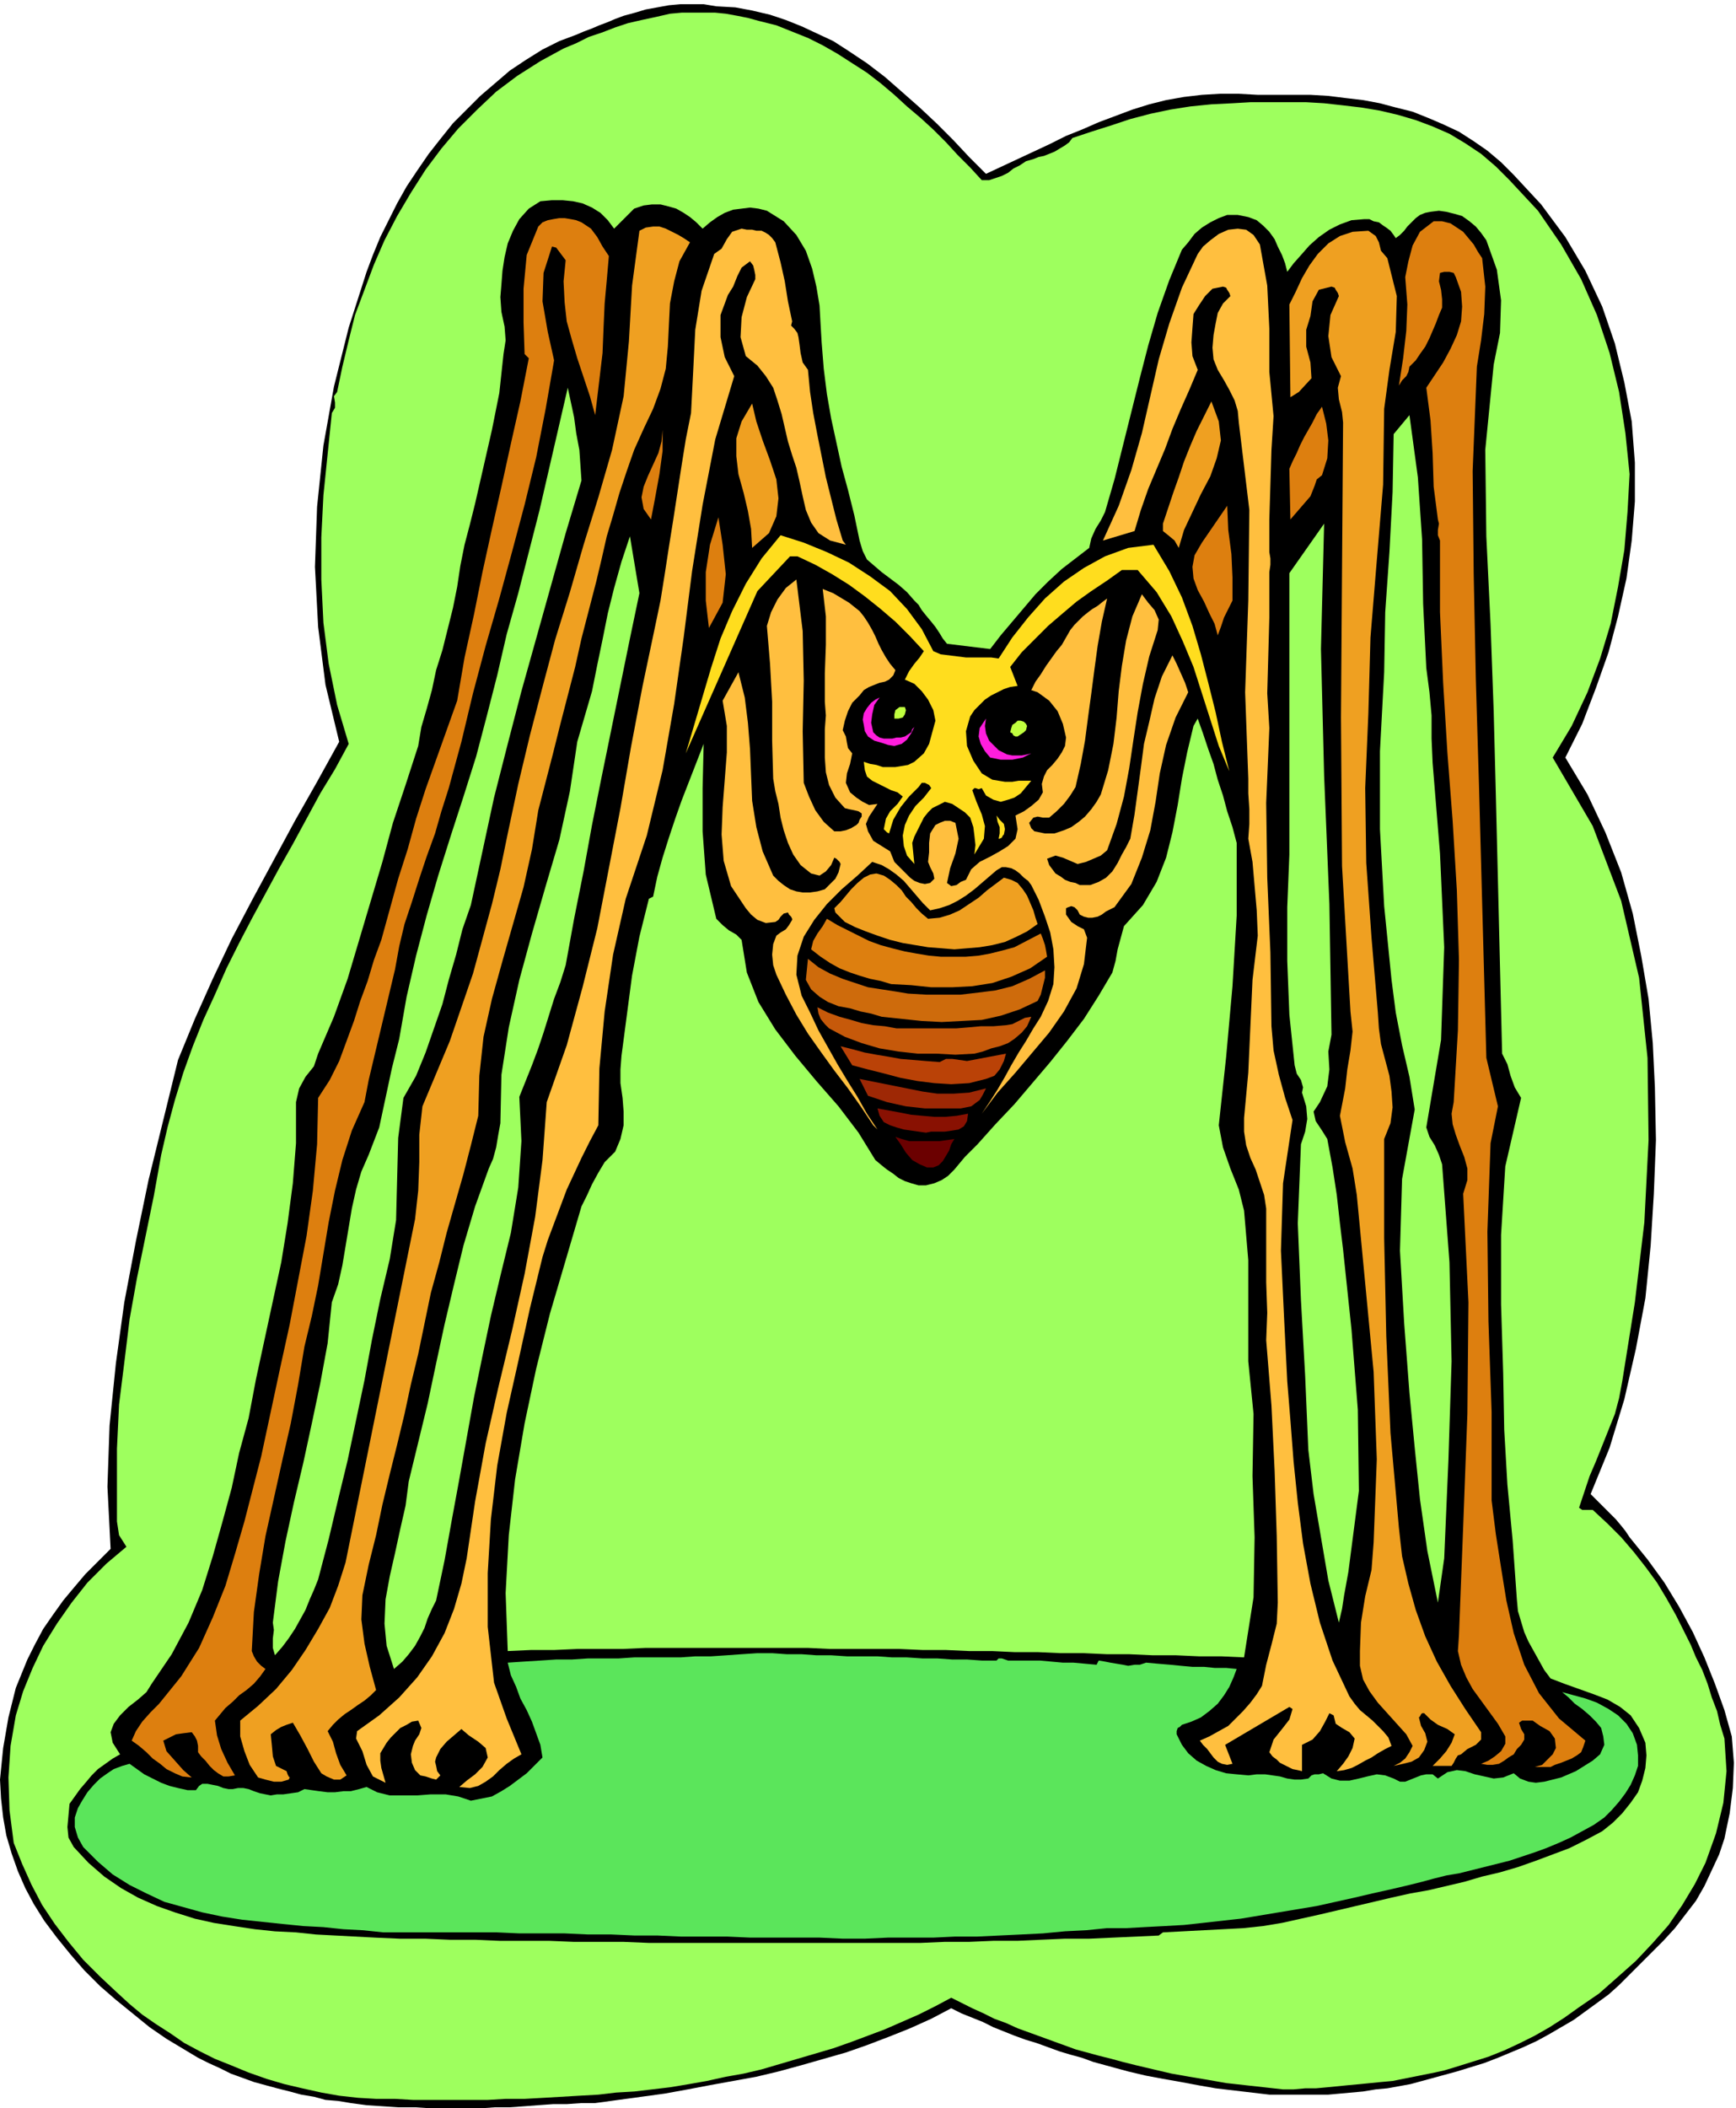 <svg xmlns="http://www.w3.org/2000/svg" fill-rule="evenodd" height="2.001in" preserveAspectRatio="none" stroke-linecap="round" viewBox="0 0 1648 2001" width="1.648in"><style>.pen1{stroke:none}.brush2{fill:#000}.brush3{fill:#9eff5e}.brush4{fill:#dd7f0f}.brush5{fill:#efa021}.brush6{fill:#ffbf3f}.brush7{fill:#ffdd1e}.brush8{fill:#ff1edd}.brush9{fill:#bfff3f}</style><path class="pen1 brush2" d="m936 165 15-7 15-7 15-7 15-7 16-8 15-6 16-7 16-6 16-6 16-5 16-4 17-3 17-2 17-1h18l18 1h50l17 1 16 2 17 2 16 3 15 4 16 4 15 6 14 6 15 7 14 9 13 9 13 11 12 12 26 28 23 31 19 32 16 34 12 35 9 37 7 37 3 39v37l-3 37-5 36-8 36-9 34-12 34-13 34-16 32 21 35 17 36 15 38 11 39 8 40 7 41 4 42 2 42 1 50-2 51-3 49-5 50-9 48-11 48-14 46-18 44 4 4 5 5 5 5 5 5 5 5 5 6 4 5 4 6 17 21 16 22 14 23 13 24 11 24 10 25 9 25 7 25 2 25-1 24-3 24-5 24-5 15-7 15-7 15-8 14-10 13-10 13-11 12-12 12-10 10-10 10-10 10-10 9-11 8-11 8-11 8-12 7-12 7-11 6-13 6-12 5-12 5-13 5-13 4-13 4-11 3-11 3-11 3-11 3-11 2-11 2-11 1-12 2-11 1-11 1-11 1h-56l-17-2-17-2-17-2-17-3-16-3-17-3-16-3-17-4-11-3-11-3-11-3-11-4-11-3-10-3-11-4-11-4-10-3-11-4-10-4-10-4-10-5-10-4-10-4-10-5-19 10-20 9-20 8-21 8-20 7-21 6-21 6-22 6-21 5-22 4-22 4-21 4-22 4-22 3-22 3-22 3h-13l-14 1h-13l-14 1-13 1-14 1h-14l-14 1h-47l-15-1h-16l-15-1-15-1-15-2-12-2-12-1-11-3-12-2-11-3-12-3-11-3-11-3-11-4-11-4-10-5-11-5-10-5-10-6-10-6-10-6-16-11-16-13-16-13-15-13-15-15-13-15-13-16-12-16-10-16-8-15-7-16-6-17-5-17-3-17-2-18-1-18 3-30 5-29 7-28 11-27 7-14 8-15 9-13 10-14 10-12 11-13 12-12 12-12-3-59 2-58 6-59 8-58 11-58 12-58 14-57 14-57 16-39 17-38 18-38 20-38 20-37 20-37 21-37 21-38-13-54-7-55-3-57 2-57 6-58 10-56 14-56 17-53 6-16 7-17 8-16 8-16 9-16 10-15 11-16 11-14 12-15 13-13 13-13 14-12 14-12 15-10 16-10 16-8 8-3 8-3 7-3 8-3 7-3 8-3 7-3 8-3 11-3 10-3 11-2 11-2 11-1h22l12 2 18 1 16 3 17 4 15 5 15 6 15 7 15 7 14 9 18 12 17 13 16 14 17 15 16 15 16 16 15 16 16 16z"/><path class="pen1 brush3" d="M932 171h7l6-2 6-2 6-3 5-4 6-3 6-4 7-2 5-2 5-1 5-2 5-2 5-3 5-3 4-3 3-4 18-6 19-6 18-6 19-5 19-4 19-3 20-2 20-1 17-1h53l17 1 18 2 17 2 18 3 17 4 17 5 16 6 16 7 15 9 15 10 14 12 13 13 27 29 22 32 19 33 15 34 12 36 9 37 6 39 4 39-2 36-3 36-6 35-7 35-10 33-12 32-15 32-18 30 38 65 27 71 17 73 8 76 1 78-4 78-9 76-12 75-3 16-4 15-6 15-6 15-6 15-6 14-5 15-5 15 3 2h10l14 13 13 13 12 14 11 14 11 15 9 15 9 16 8 16 6 12 5 12 6 12 5 13 4 13 5 13 3 13 4 13 2 31-3 30-7 29-10 28-10 20-12 20-13 19-15 17-16 17-18 16-17 15-19 13-14 10-14 9-14 8-14 7-15 7-15 6-16 5-16 5-10 3-9 2-10 2-10 2-10 2-10 2-11 1-10 1-10 1-11 1-10 1-10 1-11 1h-10l-11 1h-10l-18-2-18-2-18-2-17-3-18-3-17-3-17-4-17-4-12-3-11-3-12-3-11-3-11-3-11-4-11-4-11-4-11-4-11-4-11-5-11-4-10-5-11-5-10-5-10-5-15 8-16 8-16 7-16 7-16 6-16 6-17 6-17 5-17 5-17 5-17 5-17 4-17 3-18 4-17 3-18 3-17 2-17 2-17 1-17 2-18 1-17 1-17 1-18 1h-18l-17 1h-71l-17-1h-18l-17-1-18-2-17-3-18-4-17-4-17-5-17-6-17-7-15-6-14-7-15-8-13-9-14-9-13-9-12-10-12-11-16-15-16-16-14-17-13-17-12-18-10-19-9-20-8-20-4-31-1-31 2-30 5-29 7-23 9-22 10-21 13-21 14-20 15-19 18-18 19-16-7-11-2-13v-69l2-42 5-40 5-41 7-39 8-39 8-39 7-39 6-26 7-26 8-26 9-25 10-25 11-24 11-25 12-24 12-23 13-24 13-24 13-23 13-24 13-24 14-23 13-24-11-37-8-39-5-39-2-41v-40l2-40 4-39 4-39 3-5v-5l-1-6 3-4 5-24 6-25 6-24 9-24 9-24 10-23 12-23 13-22 14-22 15-20 16-19 18-18 18-17 20-15 22-14 22-12 12-5 12-6 12-4 13-5 12-4 13-3 14-3 13-3 11-1h32l10 1 11 2 10 2 11 3 16 4 15 6 15 6 14 7 14 8 14 9 14 9 13 10 13 11 12 11 13 11 12 11 12 12 11 12 12 12 11 12z"/><path class="pen1 brush2" d="m583 217 6-6 7-7 6-6 9-3 8-1h8l8 2 7 2 7 4 6 4 6 5 6 6 7-6 7-5 7-4 8-3 8-1 8-1 8 1 8 2 16 10 12 13 9 15 6 17 4 17 3 18 1 18 1 17 2 25 3 24 4 23 5 23 5 23 6 22 6 24 5 24 3 10 4 8 7 6 7 6 8 6 8 6 8 7 7 8 4 4 3 5 4 5 5 6 4 5 4 6 3 5 4 5 41 5 10-13 11-13 11-13 11-13 12-12 13-12 13-10 13-10 2-9 4-9 5-8 4-8 9-31 8-32 8-32 8-32 8-31 9-31 11-31 12-29 6-7 6-8 7-6 8-5 8-4 8-3h10l10 2 8 3 6 5 6 6 5 7 3 7 4 8 3 8 2 8 6-8 8-9 7-8 9-8 10-7 10-5 11-4 12-1h5l4 2 5 1 4 3 3 2 4 3 3 4 2 3 4-3 4-4 3-4 4-4 4-4 4-3 5-2 5-1 8-1 7 1 8 2 7 2 7 5 6 5 5 6 5 7 10 28 4 29-1 31-6 30-8 81 1 82 4 83 3 83 2 78 2 82 2 83 2 82 5 10 3 11 4 11 6 10-15 65-4 65v66l2 65 1 54 3 52 5 53 4 56 1 11 3 10 3 10 4 9 5 9 5 9 5 9 6 8 13 5 14 5 14 5 13 5 12 7 10 8 8 12 6 14 1 12-1 12-3 12-4 11-7 10-8 10-9 9-10 8-15 8-16 8-16 6-16 6-17 6-17 5-17 4-17 5-17 4-17 4-17 3-18 4-17 4-17 4-17 4-17 4-18 4-18 4-18 3-19 2-19 1-19 1-19 1-19 1-4 3-22 1-22 1-22 1h-23l-23 1-22 1h-23l-23 1h-23l-23 1H616l-24-1h-47l-24-1h-47l-23-1h-24l-23-1h-24l-23-1-19-1-19-1-19-1-19-2-20-1-19-2-20-3-19-3-18-4-19-6-17-6-18-8-16-9-16-11-15-13-14-15-5-9-1-10 1-11 1-11 5-7 5-7 6-7 5-6 6-6 7-5 7-5 7-4-7-11-2-10 3-8 6-8 8-8 9-7 8-7 5-8 19-28 16-30 13-31 10-32 9-32 9-33 7-33 9-33 7-37 8-37 8-37 8-37 6-37 5-38 3-38v-39l3-13 6-11 8-10 4-12 15-35 13-36 11-37 11-37 11-37 10-37 12-36 12-37 3-18 5-17 5-18 4-19 6-19 5-20 5-20 4-20 3-20 4-20 5-19 5-20 8-35 8-35 7-35 4-37 2-13-1-13-3-14-1-14 1-12 1-13 2-13 3-13 5-12 6-11 9-10 11-7 11-1h10l10 1 9 2 9 4 8 5 7 7 6 8z"/><path class="pen1 brush4" d="m578 243-2 23-2 22-1 22-1 25-7 59-5-18-6-18-6-18-5-17-5-18-2-18-1-20 2-20-3-4-3-4-3-4-4-1-8 25-1 27 5 29 6 27-8 46-9 46-11 45-12 45-12 44-13 45-12 45-11 46-6 22-6 22-7 22-6 21-8 22-7 21-7 22-7 21-5 21-4 22-5 21-5 21-5 21-5 21-5 21-4 21-12 27-9 28-7 29-6 30-5 30-5 30-6 29-7 29-6 36-7 37-8 35-8 36-8 36-6 36-5 36-2 37 2 5 3 5 4 4 4 3-5 7-6 7-7 6-7 5-6 6-7 6-5 6-5 6 2 14 4 13 6 13 7 12-6 1h-5l-5-3-4-3-4-4-4-5-4-4-3-4v-6l-1-5-2-4-3-4-8 1-7 1-6 3-6 3 3 10 8 9 8 9 8 7-9-1-7-3-8-4-6-5-7-5-6-6-7-6-7-5 4-9 6-9 8-9 8-8 21-26 17-27 13-29 12-30 9-30 9-31 8-31 8-31 9-42 9-42 9-41 8-42 8-42 6-43 4-44 1-44 11-17 9-18 7-19 7-19 6-19 7-19 6-20 7-19 8-29 8-29 9-28 8-29 9-28 10-28 10-28 10-28 7-41 9-41 8-40 9-41 9-40 9-41 9-40 8-41-4-4-1-30v-32l3-32 11-27 4-4 5-2 5-1 6-1h5l6 1 5 1 5 2 9 6 6 8 5 9 6 9zm829 2 3 27-1 26-3 25-4 25-4 99 1 98 2 99 3 101 7 259 11 46-7 35-3 84 1 85 3 86v84l4 32 5 32 5 31 7 31 10 30 14 27 19 24 25 21-2 6-2 5-4 3-5 3-5 2-5 2-6 2-4 2h-15l7-2 5-5 5-5 3-6-1-9-5-7-9-5-7-5h-10l-3 2 2 6 3 5v5l-3 5-4 4-3 5-5 3-4 3-5 3-6 1h-5l-6-1 7-3 6-4 6-5 4-7v-7l-7-12-8-11-8-11-8-11-6-11-5-12-3-13 1-15 4-103 4-107 1-106-5-103 4-13v-11l-3-11-4-10-4-11-3-10-1-10 2-11 4-68 1-67-2-66-4-66-5-65-4-66-3-67v-68l-2-5v-5l1-6-1-4-4-31-1-32-2-31-4-31 8-12 8-12 7-13 6-13 4-13 1-14-1-14-5-14-2-4-4-1h-5l-4 1-1 8 2 8 1 9v8l-3 7-3 8-3 7-3 7-4 8-5 7-4 6-6 6-1 5-2 4-4 4-3 5 4-26 3-26 1-25-2-26 3-15 4-15 7-13 13-10h8l8 2 6 4 6 4 5 6 5 6 4 7 4 6z"/><path class="pen1 brush5" d="m655 230-10 18-5 19-4 21-1 20-1 21-2 21-5 19-7 19-9 19-9 20-7 20-7 21-6 21-6 20-5 22-5 21-7 27-7 27-6 27-7 27-7 27-7 28-7 27-7 27-6 37-8 36-10 35-10 35-10 36-8 36-4 37-1 38-7 28-7 27-8 28-8 28-7 28-8 29-6 29-6 29-7 29-6 28-7 29-7 28-7 29-6 29-7 28-6 29-1 23 3 23 5 22 6 22-5 5-6 5-6 4-7 5-6 4-6 5-5 5-5 6 5 10 3 11 4 11 6 10-6 4h-6l-7-3-5-3-7-11-6-12-7-13-7-12-6 2-5 2-5 3-5 4 1 10 1 11 3 9 10 5 1 3 1 2 1 1-1 2-7 2h-7l-8-2-7-2-8-12-5-13-4-14v-15l17-14 17-16 15-18 13-19 12-20 11-20 8-21 7-22 66-326 3-27 1-27v-26l3-27 13-31 13-31 11-32 11-32 9-33 9-33 8-33 7-34 10-47 11-46 12-46 12-45 14-45 13-45 14-45 13-45 11-51 5-52 3-53 7-52 6-3 7-1h6l6 2 6 3 6 3 5 3 6 4z"/><path class="pen1 brush6" d="m1196 232 7 39 2 41v41l4 42-2 32-1 33-1 33v31l1 6v6l-1 7v43l-1 36-1 36 2 33-3 71 1 71 3 71 1 70 2 23 5 23 6 22 7 21-9 60-2 64 3 64 3 60 3 37 3 39 4 39 5 39 7 38 9 37 12 36 16 34 5 7 5 6 6 5 6 5 5 5 5 5 5 6 3 8-6 3-7 4-6 4-6 3-7 4-6 3-7 2-7 1 6-7 5-7 4-8 2-9-5-6-7-4-6-4-2-8-4-2-4 8-5 9-7 8-10 5v25l-4-1-5-1-4-2-4-2-4-2-3-3-4-3-3-4 4-12 8-10 7-9 3-10-3-2-61 36 7 18-5 1-5-1-4-2-4-4-3-4-3-4-4-4-3-4 9-4 9-5 9-5 7-7 7-7 7-8 6-8 5-8 4-20 5-19 5-20 1-20-1-63-2-62-3-62-5-62 1-26-1-29v-70l-2-13-4-12-4-12-5-11-4-12-2-13v-13l4-43 2-44 2-44 5-42-1-24-2-23-2-23-4-22 1-14v-14l-1-15v-14l-3-82 3-87 1-86-10-83-1-11-3-10-5-10-5-9-6-10-4-10-1-11 1-12 2-11 2-10 5-9 7-7-1-3-2-3-1-2-3-1-10 2-7 7-6 9-5 8-1 13-1 14 1 13 5 13-8 19-8 18-8 19-7 19-8 19-8 19-7 20-6 20-30 9 15-33 12-34 10-35 8-35 8-35 10-34 12-34 15-32 5-7 7-6 8-6 9-4 9-1 8 1 7 5 6 9zm-460-2 5 19 4 18 3 19 4 19-1 4 3 3 3 4 1 4 1 7 1 8 2 9 5 7 2 21 3 20 4 21 4 20 4 20 5 20 5 20 6 20 3 4-15-4-11-7-7-10-5-12-3-13-3-14-3-13-4-12-4-13-3-13-3-13-4-13-4-12-7-11-8-10-11-9-5-18 1-19 5-19 8-17v-4l-1-5-1-4-3-4-8 6-4 8-4 10-5 8-7 19v21l4 19 9 18-18 60-12 62-10 63-8 63-9 63-11 63-15 62-20 60-12 53-8 54-5 54-1 54-8 15-8 16-7 15-7 15-6 16-6 16-6 16-5 16-12 49-11 50-11 49-9 50-6 51-3 51v51l6 53 6 17 6 17 7 17 7 17-7 4-7 5-7 6-6 6-7 5-7 4-8 2-10-1 7-6 8-6 7-7 5-9-2-9-7-6-9-6-7-6-7 6-7 6-6 7-4 8-1 4 1 4 1 5 3 4-4 4-4-1-6-2-5-1-5-5-3-7-1-8 2-8 2-5 4-6 2-6-3-7-6 1-5 3-6 3-4 4-5 5-4 5-3 5-3 5v7l1 7 2 7 2 7-12-6-6-11-4-13-6-12 1-7 21-15 19-17 17-19 14-20 12-22 9-23 7-24 5-24 8-54 10-55 12-53 13-54 12-54 10-54 7-54 4-55 19-54 15-55 14-56 11-57 11-57 10-58 11-58 12-57 5-24 4-25 4-26 4-25 4-26 4-26 4-25 5-25 2-39 2-40 6-37 12-35 7-5 5-9 5-7 9-3 5 1h5l4 1h5l4 2 3 2 3 3 3 4z"/><path class="pen1 brush5" d="m1317 245 9 36-1 34-6 36-5 37-1 72-6 72-6 73-2 72-3 71 1 71 5 71 6 71 1 15 2 15 4 15 4 15 2 15 1 15-2 15-6 15v94l2 93 4 92 8 90 3 27 6 26 7 25 9 25 11 24 13 23 14 22 15 22v7l-5 5-8 4-6 5-3 1-2 3-2 4-2 3h-18l7-7 6-7 5-8 3-8-7-5-9-4-7-5-6-6h-2l-1 1-1 2-1 1 2 8 4 7 2 8-3 8-5 7-7 4-8 2-9 2 6-3 5-4 4-6 3-6-6-11-9-10-9-10-9-10-8-11-6-11-3-13v-14l1-27 4-25 6-25 2-26 3-79-3-83-8-84-8-84-4-25-7-25-5-25 5-26 2-18 3-18 2-18-2-19-8-138-1-141 1-142 1-138-1-10-3-12-1-11 3-11-9-18-3-20 2-20 8-18-1-3-2-3-1-2-3-1-12 3-6 11-2 14-4 13v16l4 15 1 15-12 13-8 5-1-88 6-12 6-13 7-12 8-11 10-10 11-7 12-4 15-1 7 5 3 6 2 8 6 7z"/><path class="pen1 brush3" d="m550 427 2 29-15 50-14 50-14 50-14 50-13 50-13 51-11 51-11 51-8 23-6 24-7 24-6 23-8 23-8 23-9 22-12 21-5 38-1 39-1 39-6 37-9 38-8 39-7 38-8 38-8 38-9 37-9 38-10 38-4 10-4 9-4 10-5 9-5 9-6 9-6 8-7 8-2-7v-9l1-8-1-7 5-39 7-38 8-37 9-38 8-37 8-38 7-38 4-39 6-17 4-18 3-18 3-18 3-18 4-18 5-17 7-16 10-26 6-28 6-28 7-28 7-40 9-39 10-38 11-38 12-38 12-37 12-38 10-38 10-39 9-39 11-39 10-39 10-39 9-39 9-39 9-39 3 14 3 14 2 15 3 16z"/><path class="pen1 brush5" d="m1119 520-4-7-6-5-5-4v-7l5-15 5-15 5-14 5-15 6-15 6-14 7-14 7-14 7 19 2 18-4 17-6 17-9 17-8 17-8 17-5 17zm-405 0-1-18-3-17-4-17-5-18-2-17v-17l5-16 10-17 4 17 6 18 7 19 6 18 2 18-2 17-7 16-16 14z"/><path class="pen1 brush4" d="m1255 451-5 4-2 6-2 5-2 5-19 22-1-48 3-7 4-8 3-7 4-8 4-7 4-7 4-8 5-7 4 16 2 16-1 17-5 16z"/><path class="pen1 brush3" d="m1354 634 3 23 2 22v22l1 23 7 86 4 89-3 88-14 83 3 9 5 8 4 9 3 9 7 93 2 94-3 94-4 93-6 42-10-49-7-49-5-49-5-52-5-66-4-69 2-68 12-66-5-31-7-30-6-31-4-31-7-70-4-73v-74l4-75 1-57 4-57 3-57 1-55 15-18 8 59 4 59 1 61 3 61z"/><path class="pen1 brush4" d="m618 493-7-10-2-11 2-10 4-10 5-11 5-11 3-11 1-11v20l-3 22-4 22-4 21zm552 77-4 8-4 8-3 9-3 8-3-11-5-10-5-11-6-11-4-11-1-11 2-11 7-12 24-35 1 23 3 23 1 22v22zm-497 26-3-26v-27l4-26 8-26 4 26 3 28-3 27-13 24z"/><path class="pen1 brush3" d="m1264 982-3 16 1 17-2 16-7 15-6 9 2 9 6 9 5 8 5 27 4 26 3 27 3 25 8 76 6 76 1 77-10 77-2 11-2 11-2 13-3 13-10-40-7-41-7-41-5-42-3-70-4-72-3-73 3-75 4-12 2-12-1-12-4-13 1-5-2-7-4-6-2-8-5-48-2-51v-51l2-50V544l33-47-3 119 3 120 5 122 2 124z"/><path class="pen1 brush7" d="m886 618 7 3 8 1 8 1 8 1h24l7 1 13-20 15-19 16-18 18-16 19-13 20-11 22-8 24-3 15 25 12 25 10 27 8 27 7 27 7 28 6 28 7 28-10-24-8-25-8-25-8-25-10-24-11-24-14-23-18-21h-15l-14 10-15 10-14 10-13 11-14 12-13 13-12 12-11 14 7 18-7 1-6 2-6 3-6 3-6 4-5 5-5 5-4 6-4 14 1 14 6 14 8 12 5 3 5 3 6 1 6 1h7l6-1h12l-5 6-5 6-6 4-6 2-7 2-7-2-7-4-4-7-3 1-3-1h-1l-2 2 4 11 5 12 3 11-1 12-9 15 1-9-1-9-1-8-3-9-5-5-6-4-6-4-7-2-6 3-6 3-4 4-4 5-3 6-3 6-3 6-2 6 2 20-7-8-3-9-1-10 2-10 4-9 6-9 8-8 7-9-2-3-4-2h-3l-3 4-9 9-8 10-7 12-4 13-2-1-1-1-1-1-1-1 2-10 4-7 7-7 5-7-5-4-6-2-6-3-6-3-6-3-5-4-2-6-1-8 6 2 6 1 6 2h12l6-1 6-1 6-3 9-8 5-9 3-11 3-11-2-10-5-10-6-8-7-7-9-4 4-8 5-7 5-6 4-6-13-14-14-14-14-12-15-12-15-11-16-10-16-9-17-8h-7l-31 33-68 154 8-27 8-27 8-27 9-28 11-26 13-26 15-24 18-22 22 7 22 9 21 10 20 13 19 14 16 17 14 19 11 21z"/><path class="pen1 brush3" d="m607 563-9 43-9 44-9 44-9 44-9 45-8 44-9 45-8 44-5 16-6 16-5 16-5 16-5 15-6 16-6 15-6 15 2 42-3 44-7 43-10 41-9 38-8 38-8 39-7 39-7 39-7 38-7 39-8 38-4 8-4 9-3 9-4 8-5 9-6 8-6 7-8 7-7-22-2-21 1-23 4-22 5-22 5-23 5-22 3-23 9-37 9-37 8-38 8-37 9-38 9-37 11-37 13-36 4-9 3-11 2-12 2-11 1-46 7-45 10-45 12-44 13-45 13-44 10-46 7-47 7-24 7-24 5-25 5-24 5-25 6-24 7-25 8-24 9 54z"/><path class="pen1 brush6" d="m763 743 5 13 6 13 8 11 10 9h6l5-1 5-2 5-3 2-2 1-3 2-3v-3l-3-2-4-1-5-1-4-1-9-10-6-12-3-12-1-14v-27l1-13-1-13v-27l1-27v-27l-3-26 5 2 5 2 5 3 5 3 5 3 5 4 5 4 4 5 4 6 4 7 3 6 3 7 3 6 4 7 4 6 5 6-2 5-4 4-4 2-5 1-5 2-5 2-5 3-4 5-7 7-4 8-3 9-2 9 3 6 1 6 1 5 4 5-2 10-3 9-1 9 4 9 6 5 6 4 6 3 8-1-4 6-4 6-3 7 2 7 5 9 8 5 8 5 4 10 4 4 3 3 4 4 4 4 4 3 5 2 5 1 5-1 4-4-1-5-3-6-2-5 1-9v-9l1-9 5-8 4-2 5-2h5l5 2 3 15-3 14-5 14-3 14 4 3 5-1 4-3 5-2 5-10 8-7 10-5 9-5 8-5 7-7 2-9-2-13 8-4 7-5 7-6 4-7-1-8 2-7 3-6 5-5 5-6 4-6 3-6 1-8-3-13-5-12-8-10-11-8-6-2 4-8 5-7 5-8 5-7 5-7 5-6 4-7 4-7 4-5 4-4 4-4 5-4 4-3 5-3 5-4 4-3-5 22-4 23-3 22-3 23-3 22-3 23-4 22-5 22-5 8-6 8-7 7-7 6h-6l-5-1-4 1-4 5 2 5 3 3 5 1 5 1h9l9-3 7-3 7-5 6-5 6-7 5-7 4-7 7-23 5-25 3-25 2-25 3-24 4-24 6-23 9-21 6 8 6 7 4 9-1 10-8 25-6 26-5 27-4 26-4 27-5 27-7 26-9 25-6 5-7 3-7 3-8 2-7-3-7-3-7-2-8 3 2 6 3 4 3 4 5 3 4 3 5 2 5 1 4 2h10l8-3 7-4 6-6 5-8 4-8 4-7 4-8 4-23 3-22 3-22 3-23 5-21 5-22 7-21 10-20 4 8 4 9 4 9 3 9-12 24-9 26-6 27-4 27-5 27-8 26-10 25-16 22-4 2-4 2-4 3-4 2-5 1h-4l-4-1-4-2-2-4-3-3-3-1-3 1-2 1v6l5 7 6 4 6 3 3 8-3 25-7 23-12 22-14 20-16 19-16 19-17 19-15 20 8-12 7-11 7-12 6-11 7-12 7-11 7-12 7-11 7-15 5-16 1-16-1-17-3-16-5-15-6-16-7-14-3-4-4-3-4-4-4-3-4-2-5-1h-4l-5 3-7 6-7 6-7 6-8 6-8 5-8 4-9 3-9 2-7-7-6-7-6-7-6-7-7-6-7-5-7-4-9-3-14 13-15 13-14 14-12 15-10 16-6 18-1 18 5 20 8 16 8 17 9 16 9 16 9 15 10 16 9 16 10 15-4-4-12-18-12-17-13-17-13-18-12-17-11-18-10-19-9-19-3-9-1-10 1-10 3-8 4-3 5-3 3-4 3-5v-1l-1-2-2-2-1-2-4 1-3 3-2 3-3 2-9 1-8-3-6-5-5-6-14-21-7-24-2-25 1-26 2-26 2-26v-25l-4-24 15-27 6 24 3 24 2 25 1 25 1 24 4 25 6 23 10 23 5 5 5 4 6 4 6 2 6 1h7l7-1 7-2 5-5 5-5 3-6 2-8-1-2-1-1-2-2-2-1-3 7-5 6-6 4-8-2-10-8-7-10-5-11-4-12-3-12-2-13-3-12-2-12-1-36v-37l-2-36-3-36 4-13 6-12 8-11 10-8 6 49 1 47-1 48 1 49z"/><path class="pen1 brush8" d="m835 662-5 7-2 9-1 8 2 9 3 3 3 2 4 1h8l4-1h4l4-1 3-2 3-2 1-3 2-2-3 6-4 6-5 4-7 2-6-1-6-2-7-2-6-4-3-5-1-6-1-5 1-6 3-5 4-5 4-3 4-2z"/><path class="pen1 brush9" d="m859 671 1 3-1 4-2 3-4 1h-4v-4l1-4 4-3h5z"/><path class="pen1 brush8" d="m944 708 4 4 4 2 4 2 5 1h9l5-1 4-1-4 2-4 2-5 1-5 1h-11l-5-1-5-1-5-6-4-7-2-7 1-8 6-9-1 7 1 7 3 7 5 5z"/><path class="pen1 brush3" d="M1174 800v69l-4 67-6 67-7 65 4 21 7 20 8 20 5 20 4 47v96l5 50-1 59 2 58-1 57-9 57-22-1h-21l-22-1h-22l-22-1h-21l-22-1h-22l-22-1h-22l-21-1h-22l-22-1h-22l-22-1h-66l-21-1H613l-22 1h-43l-22 1h-22l-22 1-2-55 3-55 6-53 9-53 11-52 13-52 15-51 15-51 5-10 5-11 6-11 6-10 10-10 5-12 3-13v-13l-1-13-2-14v-13l1-13 5-38 5-38 7-37 9-36 4-2 4-19 5-18 6-19 6-18 6-17 7-18 7-18 7-18-1 42v41l3 41 10 42 6 6 6 5 7 4 5 5 5 31 11 28 16 26 19 25 20 24 21 24 19 25 16 26 6 5 5 4 6 4 5 4 6 3 6 2 7 2h7l8-2 7-3 6-4 6-6 5-6 5-6 6-6 6-6 17-19 18-19 17-20 17-20 16-20 16-21 14-22 13-22 3-11 2-11 3-11 3-11 18-20 13-22 9-23 6-24 5-26 4-25 5-25 6-25 4-7 5 14 5 15 5 14 4 15 5 15 4 15 5 15 4 15z"/><path class="pen1 brush9" d="m975 689-1 4-2 2-3 2-3 2h-2l-2-1-1-2-2-1 1-4 1-3 3-2 2-2h3l3 1 2 2 1 2z"/><path class="pen1 brush7" d="m953 792-1 1-1 2-2 1h-1l1-5v-6l-2-5-1-6 3 4 4 4 1 5-1 5z"/><path class="pen1 brush5" d="m881 872 11-1 10-3 9-4 9-6 9-6 8-7 8-6 8-6 7 2 6 3 5 6 4 6 3 7 3 7 2 7 2 6-10 7-10 5-11 5-12 3-12 2-12 1-12 1-12-1-13-1-12-2-12-2-12-3-12-4-11-4-10-4-10-5-3-3-3-3-3-3-1-4 6-6 5-6 5-6 6-6 6-5 6-3 6-1 7 2 6 4 6 5 5 5 4 6 5 5 5 6 5 5 6 5z"/><path class="pen1 brush4" d="m963 899 25-13 2 5 2 6 1 5 1 6-16 11-18 8-18 6-19 3-19 1h-20l-19-2-19-1-10-3-10-2-10-3-9-3-10-4-9-5-9-6-9-7 2-8 4-7 5-7 4-7 10 6 10 5 10 5 10 5 11 4 11 3 12 3 11 2 12 2 11 1h24l12-1 11-2 12-3 11-3z"/><path class="pen1" style="fill:#ce6b0c" d="m862 943 17 1h33l17-2 16-2 16-4 16-7 15-8v7l-2 8-2 8-3 6-17 8-18 6-18 4-19 1-19 1-19-1-19-2-19-2-10-3-10-2-10-3-11-2-10-4-8-5-8-7-5-9 2-20 10 8 11 6 12 5 12 4 12 4 13 2 13 2 12 2z"/><path class="pen1" style="fill:#c6590a" d="m955 973 6-1 6-3 6-3 6-1-4 9-5 6-7 6-6 4-8 3-8 2-8 3-8 2-18 1-18-1h-18l-18-2-18-3-17-5-16-6-15-8-4-4-4-5-2-5-1-6 10 5 11 4 11 3 10 3 11 2 11 1 11 2h57l12-1 11-1h12l12-1z"/><path class="pen1" style="fill:#ba4207" d="m892 1008 6-3h6l7 1 7 1 37-7-2 7-4 8-5 6-8 3-16 4-17 1-16-1-16-2-16-3-15-4-16-4-15-4-11-18 12 3 11 3 11 2 12 2 11 2 12 1 12 1 13 1z"/><path class="pen1" style="fill:#9e2805" d="m936 1033-3 6-3 5-4 3-4 3-5 1-5 1h-34l-9-1-9-1-9-2-9-2-9-3-9-3-8-16 15 3 15 3 15 3 15 3 14 2h15l15-1 16-4z"/><path class="pen1" style="fill:#891102" d="m919 1057-1 7-3 5-5 3-6 1-7 1h-13l-5 1-7-1-7-1-7-1-7-2-6-2-6-3-4-6-2-7 11 2 11 2 10 2 11 1 11 1h10l11-1 11-2z"/><path class="pen1" style="fill:#6b0000" d="m906 1081-3 5-2 6-3 5-3 5-4 4-5 2h-6l-7-3-7-4-6-7-5-8-5-7 6 2 7 2h29l7-1 7-1z"/><path class="pen1" style="fill:#5be55b" d="m946 1576 2-2h3l3 1 3 1h30l11 1 11 1h10l11 1 11 1 2-4 6 1 5 1 6 1 6 1 5 1 6-1h5l6-2 11 1 12 1 10 1 11 1h11l10 1h11l10 1-3 8-4 9-5 8-6 8-8 7-8 6-9 4-9 3-2 2-2 1-1 3v3l5 10 6 8 8 7 9 5 9 4 10 3 10 1 11 1 8-1h8l7 1 7 1 7 2 7 1h6l7-1 3-3 3-1h4l4-1 8 5 8 2h9l9-2 8-2 9-2 8 1 8 3 6 3h5l5-2 5-2 5-2 5-1h6l5 4 9-6 9-2 8 1 9 3 9 2 9 2 9-1 10-4 6 5 8 3 7 1 8-1 8-2 8-2 7-3 7-3 8-5 8-5 7-6 4-9-1-8-2-8-5-6-6-6-7-6-7-5-6-6-6-5 11 3 11 3 11 4 11 6 9 6 8 8 6 9 4 11 1 10v10l-3 9-4 9-5 8-6 8-7 8-7 7-10 7-11 6-11 6-11 5-12 5-11 4-12 4-12 4-12 3-12 3-12 3-12 3-12 2-12 3-11 3-12 3-17 4-18 4-17 4-18 4-18 4-18 3-18 3-18 3-18 3-18 2-18 2-18 2-18 1-19 1-18 1h-18l-20 2-20 1-21 2-20 1-21 1-21 1h-21l-21 1h-43l-22 1h-21l-22-1h-66l-22-1h-44l-22-1h-22l-22-1h-22l-22-1h-43l-22-1H364l-19-2-19-1-19-2-19-1-20-2-19-2-19-2-19-3-19-4-18-5-18-5-17-8-16-8-16-10-14-12-14-14-5-9-3-10v-9l3-9 4-7 5-8 6-7 6-6 7-5 6-4 8-3 7-2 7 5 7 5 8 4 8 4 8 3 8 2 9 2h8l3-4 3-2h5l5 1 5 1 5 2 5 1h4l5-1h5l5 1 5 2 6 2 5 1 5 1 6-1h6l7-1 7-1 6-3 7 1 7 1 8 1h7l8-1h7l8-2 7-2 10 5 12 3h26l13-1h14l12 2 12 4 10-2 10-2 9-5 8-5 8-6 8-6 8-8 7-7-2-12-4-11-4-11-5-11-6-11-4-11-5-11-3-12 15-1 16-1 15-1h15l15-1h29l15-1h44l14-1h15l15-1 14-1 15-1h14l14 1h14l14 1h14l15 1h29l14 1h14l15 1h14l14 1h14l14 1h14z"/></svg>
